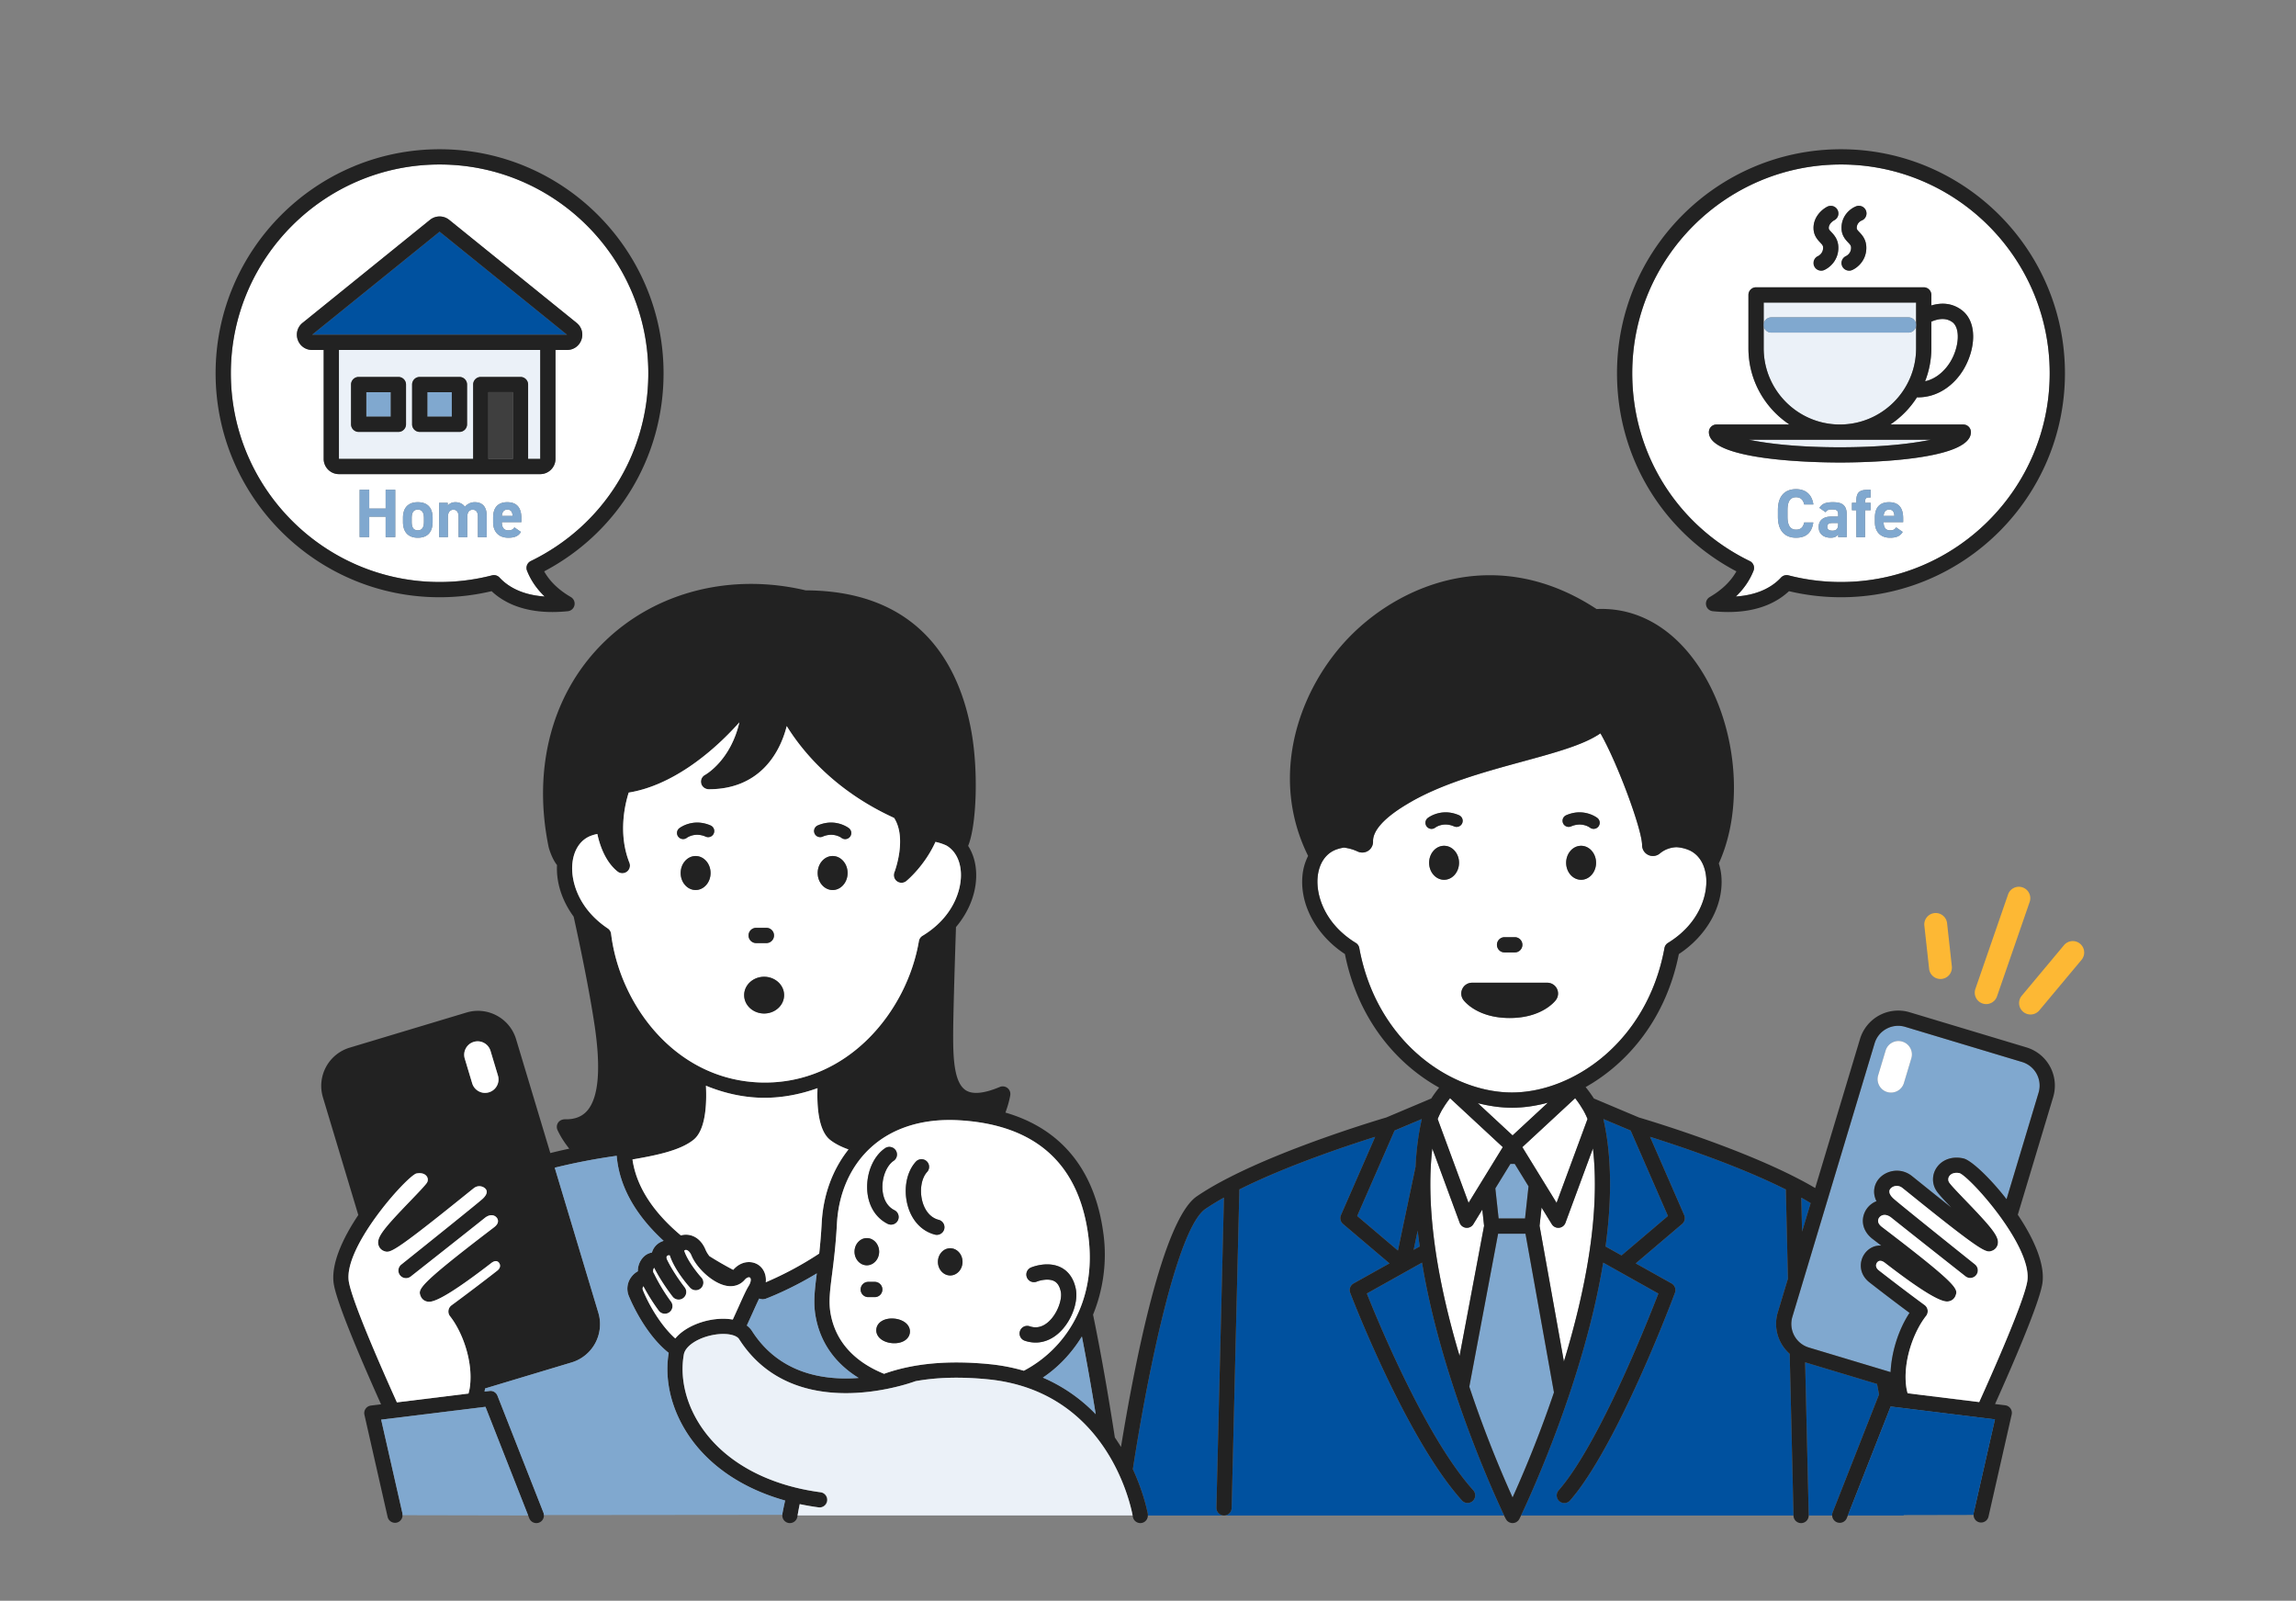 <svg version="1.1" id="レイヤー_1" xmlns="http://www.w3.org/2000/svg" x="0" y="0" viewBox="0 0 301.255 210" xml:space="preserve"><rect x="0" y="0" width="301.255" height="210" fill="#808080" stroke="none"/><style>.st1{fill:#fff}.st2{fill:#00519f}.st3{fill:#222}.st4{fill:#80a8cf}.st5{fill:#fdb834}.st7{fill:#ebf1f8}</style><path class="st1" d="M194.725 160.814l-.233-2.129-1.178 1.916a1 1 0 01-1.79-.178l-3.592-9.749c-.095.84-.17 1.698-.21 2.588-.156 3.232.06 6.875.64 10.83.692 4.692 1.844 9.413 3.149 13.79l3.214-17.068zM209.007 150.656l-3.607 9.768a1.001 1.001 0 01-1.79.177l-1.344-2.186-.262 2.403 3.194 17.802c1.397-4.581 2.644-9.57 3.375-14.528.742-5.009.884-9.509.434-13.436z"/><path class="st4" d="M203.893 182.673l-3.736-20.82h-3.593l-3.778 20.067a154.06 154.06 0 005.677 14.532 153.986 153.986 0 005.43-13.779z"/><path class="st1" d="M198.463 148.953l4.634-4.293c-1.596.431-3.189.662-4.724.662-1.455 0-2.962-.214-4.473-.601l4.563 4.232z"/><path class="st4" d="M198.748 152.692h-.572l-1.975 3.213.43 3.948h3.466l.46-4.218z"/><path class="st1" d="M177.89 123.698c.241.147.41.392.46.672 2.26 12.31 12.003 18.952 20.023 18.952s17.763-6.643 20.022-18.952a.998.998 0 01.462-.672c4.02-2.461 5.211-6.15 5.01-8.564-.15-1.778-1.005-3.107-2.347-3.646a5.025 5.025 0 00-1.553-.346c-.642.027-1.45.211-2.18.825a1.419 1.419 0 01-2.33-1.085c0-2.045-3.219-10.764-5.466-14.677-2.184 1.508-5.842 2.506-10.229 3.704-4.988 1.361-10.641 2.904-14.987 5.493l-.1.06c-3.793 2.251-4.551 3.918-4.52 4.92a1.42 1.42 0 01-.638 1.23c-.414.27-.938.306-1.384.096a5.88 5.88 0 00-1.803-.512c-.371.06-.741.146-1.105.292-1.342.54-2.197 1.869-2.346 3.646-.202 2.412.99 6.103 5.01 8.564zm27.603-10.508c0-1.23.88-2.23 1.962-2.23s1.962 1 1.962 2.23c0 1.228-.88 2.228-1.962 2.228s-1.962-1-1.962-2.228zm-1.21 16.518c.24.481.186 1.056-.137 1.486-.182.241-1.9 2.358-6.064 2.358-4.165 0-5.882-2.117-6.064-2.358a1.418 1.418 0 011.131-2.27h9.865c.538 0 1.029.303 1.269.784zm1.208-22.756c2.315-1.011 4.03.303 4.102.36a.8.8 0 01-.988 1.258c-.035-.027-1.054-.77-2.475-.152a.8.8 0 01-.64-1.467zm-17.977 6.238c0-1.23.88-2.23 1.962-2.23s1.962 1 1.962 2.23c0 1.228-.88 2.228-1.962 2.228s-1.962-1-1.962-2.228zm9.898 9.759h1.34a1 1 0 110 2h-1.34a1 1 0 110-2zm-10.074-15.637c.072-.057 1.79-1.37 4.102-.36a.8.8 0 01-.64 1.466c-1.449-.632-2.465.145-2.475.152a.798.798 0 01-1.123-.135.8.8 0 01.136-1.123z"/><path class="st3" d="M197.412 124.949h1.34a1 1 0 100-2h-1.34a1 1 0 100 2zM193.15 128.923a1.417 1.417 0 00-1.132 2.27c.182.242 1.899 2.36 6.064 2.36s5.882-2.118 6.064-2.36a1.418 1.418 0 00-1.132-2.27h-9.865zM209.417 113.19c0-1.23-.88-2.23-1.962-2.23s-1.962 1-1.962 2.23c0 1.228.88 2.228 1.962 2.228s1.962-1 1.962-2.228zM191.438 113.19c0-1.23-.88-2.23-1.962-2.23s-1.962 1-1.962 2.23c0 1.228.88 2.228 1.962 2.228s1.962-1 1.962-2.228zM187.832 108.74a.794.794 0 00.493-.17c.01-.007 1.026-.784 2.476-.152a.8.8 0 10.64-1.467c-2.313-1.01-4.031.304-4.103.361a.8.8 0 00.494 1.429zM206.13 108.418c1.42-.619 2.44.125 2.475.152a.798.798 0 001.124-.135.8.8 0 00-.136-1.123c-.072-.057-1.787-1.371-4.102-.36a.8.8 0 00.64 1.466z"/><path class="st2" d="M146.906 198.815l-.012.002h-.001 1.717v-.002h-1.704zM183.42 164.06l2.31-10.979c.105-2.246.383-4.354.822-6.276l-3.573 1.509-4.902 11.212 5.343 4.533zM185.483 163.969l.792-.444c-.094-.699-.19-1.4-.262-2.079l-.53 2.523z"/><path class="st2" d="M186.583 165.644l-7.24 4.05c1.252 3.143 6.055 14.804 11.292 22.385.953 1.372 1.827 2.495 2.67 3.428a1 1 0 01-1.485 1.34c-.9-.998-1.825-2.184-2.829-3.63-6.208-8.986-11.606-23.02-11.833-23.612a1 1 0 01.445-1.23l4.709-2.633-6.097-5.172a1 1 0 01-.269-1.163l4.49-10.268c-3.712 1.168-11.688 3.826-17.819 6.9l-1.015 41.802a1 1 0 01-.999.976h-.025a1 1 0 01-.975-1.025l.988-40.681c-.893.5-1.713.998-2.435 1.491-3.559 2.44-7.355 20.175-9.516 34.138 1.507 3.27 1.961 5.844 1.973 5.912.009.057-.006.11-.006.165H197.354c-1.297-2.734-8.267-17.916-10.771-33.173z"/><path class="st1" d="M197.18 150.492l-6.92-6.42a12.54 12.54 0 00-.937 1.354.89.89 0 01-.067.1 9.982 9.982 0 00-.62 1.276l.186.514 3.866 10.484 4.493-7.308z"/><path class="st3" d="M146.906 198.815h-.045l.032.002h.001l.012-.002z"/><path class="st1" d="M206.674 144.073l-6.93 6.42 4.493 7.308 4.061-11a9.66 9.66 0 00-.625-1.27.935.935 0 01-.072-.106c-.27-.457-.58-.909-.927-1.352z"/><path class="st2" d="M233.258 172.183l1.334-4.436-.275-11.698c-6.136-3.084-14.11-5.743-17.819-6.91l4.48 10.268a1 1 0 01-.268 1.162l-6.09 5.174 4.7 2.632a1 1 0 01.45 1.222c-.252.672-6.21 16.562-11.954 24.888a25.975 25.975 0 01-1.801 2.351.996.996 0 01-1.412.093 1 1 0 01-.092-1.41 24.021 24.021 0 001.659-2.17c4.884-7.08 10.118-20.276 11.42-23.65l-7.238-4.054c-2.504 15.254-9.481 30.435-10.78 33.172h35.75l-.498-21.207c-1.487-1.31-2.173-3.407-1.566-5.427z"/><path class="st2" d="M213.955 148.314l-3.573-1.506c1.063 4.688 1.153 10.31.281 16.719l2.096 1.173 6.09-5.174-4.894-11.212zM240.46 198.412l6.031-15.342c.015-.038.042-.067.061-.102-.087-.47-.176-.937-.266-1.405l-9.436-2.838.472 20.068c0 .009-.004.016-.004.024h3.076a.992.992 0 01.066-.405zM236.447 161.58l1.126-3.743c-.39-.238-.8-.478-1.23-.718l.104 4.46z"/><path class="st4" d="M265.319 139.325l-15.331-4.61a3.217 3.217 0 00-2.459.247 3.207 3.207 0 00-1.564 1.913l-10.792 35.884a3.233 3.233 0 002.163 4.023l10.725 3.225c.13-2.674 1.034-5.56 2.485-7.772a270.134 270.134 0 01-5.26-4.002c-1.435-1.127-1.364-2.82-.568-3.842.483-.621 1.248-1.047 2.124-.978l-.656-.502-.49-.375c-.935-.72-1.39-1.72-1.247-2.744a2.808 2.808 0 011.76-2.205s.003 0 .004-.002c-.558-1.1-.317-2.197.31-2.937.924-1.095 2.843-1.547 4.331-.37.337.268.834.669 1.434 1.152.86.693 2.28 1.838 3.745 2.992-1.112-1.159-1.77-1.87-2.026-2.311a2.727 2.727 0 01.168-3.025c.738-1.003 2.06-1.43 3.449-1.11.98.222 3.395 2.448 5.653 5.348l4.204-13.977a3.234 3.234 0 00-2.162-4.022zm-14.535-.48l-.973 3.236a1.767 1.767 0 01-2.196 1.181c-.452-.135-.823-.438-1.047-.853s-.272-.893-.135-1.345l.973-3.235c.135-.453.44-.824.855-1.047.415-.223.892-.27 1.343-.134.45.134.82.437 1.044.852s.272.893.136 1.345z"/><path class="st3" d="M265.895 137.409l-15.331-4.61a5.233 5.233 0 00-6.514 3.5l-5.882 19.56c-.744-.44-1.544-.88-2.407-1.32-8.12-4.19-19.779-7.66-20.708-7.933l-5.924-2.497a14.965 14.965 0 00-1.081-1.494c5.626-3.167 10.564-9.064 12.232-17.452 3.718-2.44 5.897-6.399 5.58-10.196a7.529 7.529 0 00-.34-1.695c3.396-7.4 2.378-18.232-2.543-25.696-3.439-5.218-8.212-7.925-13.49-7.675-12.882-8.46-25.417-3.43-32.289 3.513-6.674 6.745-10.825 18.258-5.563 28.875a7.153 7.153 0 00-.749 2.678c-.318 3.797 1.861 7.755 5.58 10.196 1.68 8.452 6.682 14.373 12.362 17.522-.382.474-.733.95-1.033 1.425l-5.908 2.494c-.894.263-12.58 3.738-20.709 7.923-1.575.803-2.97 1.618-4.151 2.425-4.465 3.061-8.13 21.795-9.943 32.876a26.038 26.038 0 00-.806-1.243c-.719-4.65-1.71-10.563-2.86-16.116 1.326-3.247 1.812-6.84 1.405-10.259-1.021-8.56-5.449-14.084-12.902-16.251.27-.736.496-1.487.633-2.265a1 1 0 00-1.372-1.096c-2.08.874-3.59 1.013-4.489.417-1.504-1-1.63-4.193-1.63-7.107 0-2.432.178-8.464.37-14.284 1.827-2.17 2.81-4.81 2.633-7.382-.084-1.24-.448-2.356-1.037-3.271 1.082-2.635 1.38-9.692.426-15.003-1.515-8.427-6.517-18.468-21.747-18.52-9.78-2.31-19.62.18-26.344 6.678-6.844 6.613-9.537 16.435-7.389 26.952.054.264.454 1.589 1.11 2.41-.122 2.323.675 4.71 2.183 6.764.868 3.934 2.012 9.431 2.719 14.072.89 5.844.569 9.682-.955 11.408-.69.78-1.66 1.143-2.945 1.106-.337.015-.672.162-.862.45a1 1 0 00-.072.971c.4.863.929 1.67 1.539 2.435-.806.172-1.641.363-2.485.575l-4.491-14.932a5.193 5.193 0 00-2.532-3.1 5.2 5.2 0 00-3.982-.402l-15.33 4.61a5.236 5.236 0 00-3.502 6.515l4.643 15.437c-2.084 3.103-3.667 6.577-3.203 9.146.498 2.76 3.98 10.777 6.188 15.689l-1.328.163a.998.998 0 00-.853 1.214l3.04 13.39c.123.54.661.875 1.197.754a.987.987 0 00.759-.973c0-.075.012-.148-.005-.224l-2.796-12.311 13.685-1.685 5.603 14.253.145.368a1 1 0 001.297.565.99.99 0 00.62-.985.981.981 0 00-.055-.312l-6.032-15.342c-.167-.425-.603-.697-1.053-.626l-.645.08c.019-.114.044-.224.06-.34l.004-.068 11.366-3.418a5.237 5.237 0 003.501-6.515l-5.723-19.03a80.477 80.477 0 018.13-1.56c.382 4.53 2.996 8.255 6.16 11.159a2.38 2.38 0 00-.472.196 2.185 2.185 0 00-1.062 1.337 2.024 2.024 0 00-1.136.61 2.62 2.62 0 00-.713 1.846 2.676 2.676 0 00-.87.766 2.533 2.533 0 00-.323 2.461c.244.602 2.099 4.991 5.24 7.477-.624 3.765.465 7.908 3.014 11.392 2.753 3.762 7.021 6.513 12.26 7.979-.127.59-.26 1.175-.365 1.795-.005.029.005.055.003.084a.992.992 0 00.984 1.083 1 1 0 00.985-.833l.03-.167a44.8 44.8 0 01.282-1.49c.804.17 1.625.314 2.467.425a1 1 0 00.263-1.982c-6.702-.887-12.134-3.755-15.295-8.075-2.26-3.089-3.222-6.735-2.641-10.003.191-1.078 1.771-2.148 3.755-2.541 1.822-.361 3.154-.003 3.486.518 7.094 11.121 21.953 5.97 23.16 5.528 2.67-.486 5.802-.605 9.486-.244 15.439 1.518 18.66 16.084 18.997 17.864v.002l.03.162a.999.999 0 001.15.822.987.987 0 00.817-.984c0-.055.015-.108.006-.165-.012-.068-.466-2.641-1.973-5.912 2.161-13.963 5.957-31.697 9.516-34.138a32.366 32.366 0 012.435-1.491l-.988 40.681a1 1 0 00.975 1.025h.025a1 1 0 00.999-.976l1.015-41.801c6.13-3.075 14.107-5.733 17.818-6.9l-4.489 10.267a1 1 0 00.27 1.163l6.096 5.172-4.709 2.633a1 1 0 00-.445 1.23c.227.593 5.625 14.626 11.833 23.612 1.004 1.446 1.929 2.632 2.829 3.63a.999.999 0 001.412.072 1 1 0 00.073-1.412c-.843-.933-1.717-2.056-2.67-3.428-5.237-7.581-10.04-19.242-11.293-22.385l7.24-4.05c2.505 15.257 9.475 30.44 10.772 33.173h-.017l.187.356.041.085c.004.008.01.014.015.021l.001.002a.993.993 0 00.1.145c.013.017.02.037.035.053.08.09.175.16.278.214.01.006.016.015.026.02.014.007.03.004.044.01a.995.995 0 00.396.094h.004l.012-.002h.008c.018 0 .034-.007.052-.008a.998.998 0 00.212-.034c.039-.012.073-.032.11-.048.015-.006.031-.003.046-.01.011-.006.018-.017.029-.023.02-.01.041-.018.06-.03.046-.029.085-.066.125-.102.028-.025.06-.044.085-.072l.014-.015.007-.01c.045-.054.083-.114.117-.178.005-.01.013-.016.018-.026l.002-.003.006-.01.206-.429h-.002c1.3-2.737 8.277-17.918 10.781-33.172l7.238 4.054c-1.302 3.374-6.536 16.57-11.42 23.65a24.021 24.021 0 01-1.66 2.17 1 1 0 101.505 1.317 25.975 25.975 0 001.8-2.351c5.745-8.326 11.703-24.216 11.954-24.888a1 1 0 00-.448-1.222l-4.7-2.632 6.089-5.174a1 1 0 00.269-1.162l-4.48-10.268c3.708 1.167 11.682 3.826 17.818 6.91l.275 11.698-1.334 4.436c-.607 2.02.079 4.116 1.566 5.427l.499 21.207v.023a1 1 0 001 .977h.023a.998.998 0 00.972-1c0-.008.004-.015.004-.024l-.472-20.068 9.436 2.838c.09.468.179.936.266 1.405-.019.035-.046.064-.06.102l-6.032 15.342a.992.992 0 00-.066.405.998.998 0 001.927.327l.129-.327 5.619-14.294 13.685 1.685-2.796 12.311c-.017.076-.005.149-.005.223a.987.987 0 00.76.974 1 1 0 001.196-.754l3.04-13.39a1 1 0 00-.853-1.214l-1.328-.163c2.208-4.912 5.69-12.93 6.188-15.689.464-2.569-1.118-6.043-3.203-9.145l4.643-15.438a5.237 5.237 0 00-3.501-6.514zm1.586 5.938l-4.204 13.977c-2.258-2.9-4.674-5.126-5.653-5.349-1.39-.318-2.711.108-3.45 1.111a2.727 2.727 0 00-.167 3.025c.256.44.914 1.152 2.026 2.311a441.64 441.64 0 01-3.745-2.992c-.6-.483-1.097-.884-1.434-1.151-1.488-1.178-3.407-.726-4.332.369-.626.74-.867 1.837-.309 2.937l-.005.002a2.808 2.808 0 00-1.759 2.205c-.143 1.025.312 2.025 1.248 2.744l.49.375c.224.17.442.338.655.502-.876-.069-1.641.357-2.124.978-.796 1.022-.867 2.715.569 3.842a270.134 270.134 0 005.26 4.002c-1.452 2.211-2.356 5.098-2.486 7.772l-10.725-3.225a3.233 3.233 0 01-2.163-4.023l10.792-35.884a3.207 3.207 0 011.564-1.914 3.217 3.217 0 012.459-.247l15.33 4.61a3.234 3.234 0 012.163 4.023zm-1.493 24.804c-.477 2.643-4.151 11.025-6.3 15.787l-9.394-1.156c-.07-.278-.14-.555-.181-.862-.446-3.356.974-7.212 2.606-9.286a1 1 0 00-.195-1.425 275.236 275.236 0 01-6.002-4.548c-.475-.373-.419-.794-.226-1.041.231-.298.593-.284 1.018.045 7.029 5.432 8.015 5.154 8.488 5.028.359-.1.64-.353.773-.695.341-.883.497-1.286-9.174-8.676l-.487-.372c-.25-.193-.537-.501-.484-.881.037-.269.24-.513.516-.622.363-.146.8-.036 1.226.306 2.025 1.628 9.72 7.69 9.72 7.69a1 1 0 001.243-1.566c-3.383-2.705-9.966-7.987-10.668-8.619-.325-.293-.811-.852-.417-1.32.272-.321.954-.571 1.562-.092.334.265.827.662 1.422 1.142 9.274 7.474 9.579 7.361 10.322 7.107.384-.134.668-.447.762-.837.234-.983-.677-2.103-4.164-5.723-.906-.94-2.033-2.112-2.216-2.428a.744.744 0 01.047-.835c.262-.356.784-.486 1.338-.363 1.504.632 9.671 9.775 8.865 14.242zm-29.54-6.572l-.106-4.46c.431.24.842.48 1.23.718l-1.125 3.742zm-25.785 1.948c.872-6.41.782-12.031-.28-16.72l3.572 1.507 4.894 11.212-6.09 5.174-2.096-1.173zm-27.684-15.213l3.573-1.509c-.439 1.922-.717 4.03-.823 6.276l-2.31 10.978-5.342-4.533 4.902-11.212zm24.622-2.889a.935.935 0 00.072.106c.322.554.518 1 .625 1.27l-4.061 11-4.493-7.308 6.93-6.42c.347.443.657.895.927 1.352zm-7.504 14.428h-3.465l-.431-3.948 1.975-3.213h.572l1.81 2.943-.46 4.218zm-11.275-12.537l-.187-.514c.107-.27.302-.719.62-1.276a.89.89 0 00.068-.1c.262-.442.579-.9.936-1.354l6.922 6.42-4.493 7.308-3.866-10.484zm-15.943-32.182c.15-1.777 1.004-3.106 2.346-3.646a5.118 5.118 0 011.105-.292 5.88 5.88 0 011.803.512c.446.21.97.174 1.384-.095a1.42 1.42 0 00.639-1.23c-.032-1.003.726-2.67 4.519-4.922l.1-.06c4.346-2.588 10-4.131 14.987-5.492 4.387-1.198 8.045-2.196 10.23-3.704 2.246 3.913 5.465 12.632 5.465 14.677a1.419 1.419 0 002.33 1.085c.73-.614 1.538-.798 2.18-.825.521.034 1.043.141 1.553.346 1.342.539 2.198 1.868 2.347 3.646.201 2.413-.99 6.103-5.01 8.564a.998.998 0 00-.462.672c-2.259 12.31-12.002 18.952-20.022 18.952s-17.763-6.643-20.022-18.952a.998.998 0 00-.462-.672c-4.02-2.461-5.212-6.152-5.01-8.564zm25.494 30.188c1.535 0 3.128-.23 4.724-.662l-4.634 4.293-4.563-4.232c1.511.387 3.018.6 4.473.6zm-12.89 18.647l.53-2.523c.072.68.168 1.38.262 2.08l-.792.443zm2.239-10.707c.04-.89.115-1.749.21-2.588l3.592 9.75a1.001 1.001 0 001.79.177l1.178-1.916.233 2.129-3.214 17.067c-1.305-4.376-2.457-9.097-3.15-13.789-.579-3.955-.795-7.598-.64-10.83zm8.842 8.591h3.593l3.736 20.82a153.986 153.986 0 01-5.43 13.779 154.06 154.06 0 01-5.677-14.532l3.778-20.067zm5.44-1.035l.262-2.403 1.344 2.186a1 1 0 001.79-.177l3.607-9.768c.45 3.927.308 8.427-.434 13.436-.731 4.958-1.978 9.947-3.375 14.528l-3.194-17.802zM97.989 173.89c.226-.487.463-1.006.728-1.594.333-.74.652-1.446.894-1.94l.12.045c.046.017.093.011.14.021.069.015.134.03.205.03.07 0 .135-.016.202-.03.048-.01.095-.005.142-.022.294-.109 3.266-1.23 6.753-3.347-.28 2.196-.473 3.815-.171 5.565.635 3.691 2.75 6.352 5.661 8.154-4.585.35-10.419-.551-14.01-6.182a2.831 2.831 0 00-.664-.7zm-4.897-.703c-1.58.314-3.417 1.108-4.487 2.405-2.023-1.796-3.583-4.686-4.251-6.337a.52.52 0 01.067-.507c.41.769 1.098 1.966 2.012 3.197a.998.998 0 001.399.207 1 1 0 00.207-1.399 23.808 23.808 0 01-2.229-3.686c-.008-.018-.023-.028-.032-.044-.016-.03-.025-.064-.045-.093-.04-.061-.059-.207-.015-.367a.557.557 0 01.116-.233c.953 1.9 2.373 3.718 2.437 3.8a.999.999 0 101.57-1.239c-.014-.02-1.504-1.922-2.35-3.718-.091-.33.027-.409.089-.443a.394.394 0 01.3-.033c.645 1.979 2.454 4.007 2.672 4.245a.996.996 0 001.412.061 1 1 0 00.062-1.413c-.504-.55-1.816-2.186-2.247-3.502.048-.059.11-.1.175-.108.263-.031.577.258.778.747.67 1.626 2.804 3.67 4.656 3.97.924.147 1.747-.131 2.317-.788.279-.325.568-.398.699-.298.147.108.182.535-.2 1.141-.3.477-.746 1.468-1.311 2.723-.208.463-.469 1.04-.746 1.639-.988-.177-2.081-.12-3.055.073zm27.947-50.419a1 1 0 00-.47.69c-1.558 9.195-9.317 18.813-20.642 18.556-11.32-.266-18.622-10.249-19.746-19.507a.998.998 0 00-.437-.71c-3.857-2.578-4.905-6.255-4.631-8.62.202-1.744 1.085-3.031 2.424-3.532a5.14 5.14 0 01.84-.236c.276 1.308.978 3.59 2.656 4.93a1.001 1.001 0 001.553-1.15c-1.537-3.874-.541-7.82-.094-9.211 5.446-.879 10.713-4.937 14.521-9.213-1.157 4.974-4.357 6.81-4.516 6.899a.999.999 0 00-.493 1.123c.115.458.537.755 1.01.755 6.407 0 9.231-4.422 10.212-8.287 1.994 3.227 6.214 8.449 14.09 12.05 1.734 2.716.053 7.097.035 7.143a1 1 0 001.564 1.14c.104-.087 2.395-1.984 3.827-5.141a6.945 6.945 0 011.434.476c1.1.64 1.787 1.87 1.895 3.454.162 2.376-1.058 5.998-5.032 8.391zM90.97 149.55c1.648-1.286 1.774-4.795 1.657-7.114 2.357.97 4.829 1.522 7.254 1.58.142.002.284.004.428.004 2.311 0 4.679-.44 6.957-1.263-.088 2.31.096 5.564 1.662 6.792.65.51 1.457.91 2.401 1.249-2.075 2.611-3.314 5.937-3.512 9.62a72.918 72.918 0 01-.33 4.036 44.318 44.318 0 01-7.01 3.767c.103-.979-.292-1.78-.883-2.218-.872-.646-2.312-.647-3.39.588a44.008 44.008 0 01-3.12-1.799 3.816 3.816 0 01-.501-.826c-.675-1.637-1.93-2.091-2.883-1.968a2.357 2.357 0 00-.36.078c-3.096-2.598-5.777-5.944-6.352-9.967 3.117-.537 6.204-1.158 7.982-2.559zm25.03 30.68c-3.627-1.465-6.35-4.025-7.026-7.951-.26-1.502-.074-2.953.206-5.15.215-1.683.483-3.779.634-6.604.22-4.065 1.83-7.636 4.539-10.058 2.598-2.323 6.117-3.534 10.236-3.534.415 0 .837.013 1.264.037 10.115.585 15.83 5.792 16.984 15.478 1.008 8.446-3.125 14.557-8.503 17.38a24.62 24.62 0 00-4.524-.867c-5.416-.531-9.999-.098-13.81 1.27zm25.955-4.895c.66 3.393 1.274 6.9 1.813 10.192a21.302 21.302 0 00-6.935-4.798c2.114-1.417 3.82-3.281 5.122-5.394zm-80.482 7.485l-9.394 1.157c-2.149-4.763-5.823-13.145-6.3-15.788-.806-4.467 7.361-13.61 8.81-14.227.609-.136 1.13-.01 1.393.348a.744.744 0 01.047.836c-.183.316-1.313 1.49-2.22 2.432-3.484 3.617-4.394 4.736-4.16 5.718.094.39.378.704.762.837.74.257 1.048.368 10.313-7.1.6-.482 1.095-.881 1.43-1.148.607-.48 1.291-.23 1.563.091.394.468-.092 1.027-.416 1.32-.703.633-7.286 5.914-10.669 8.619a1 1 0 001.243 1.566s7.695-6.062 9.72-7.69c.427-.342.863-.452 1.226-.306.276.11.479.353.516.622.053.38-.234.688-.484.88l-.478.366c-9.68 7.398-9.524 7.8-9.182 8.683.132.341.413.594.772.694.47.132 1.455.404 8.489-5.026.423-.328.785-.344 1.017-.046.193.247.25.668-.226 1.04a278.204 278.204 0 01-6.002 4.55.998.998 0 00-.195 1.425c1.632 2.073 3.052 5.928 2.606 9.286-.04.306-.112.583-.181.861zm2.889-44.953l.973 3.235c.136.452.088.93-.136 1.345a1.773 1.773 0 01-1.556.929c-.288 0-.572-.07-.832-.21a1.754 1.754 0 01-.855-1.047l-.973-3.236c-.136-.452-.088-.93.136-1.344s.595-.72 1.046-.854a1.752 1.752 0 011.342.135c.415.223.719.595.855 1.047z"/><path class="st1" d="M249.604 136.648a1.754 1.754 0 00-1.343.134c-.416.223-.72.594-.855 1.047l-.973 3.235c-.137.452-.088.93.135 1.345a1.75 1.75 0 001.552.927c.759 0 1.462-.493 1.691-1.255l.973-3.236c.136-.452.088-.93-.136-1.345s-.595-.718-1.044-.852zM257.123 153.909c-.554-.123-1.076.007-1.338.363a.744.744 0 00-.047.835c.183.316 1.31 1.487 2.216 2.428 3.487 3.62 4.398 4.74 4.164 5.723-.094.39-.378.703-.762.837-.743.254-1.048.367-10.322-7.107-.595-.48-1.088-.877-1.422-1.142-.608-.48-1.29-.23-1.562.092-.394.468.092 1.027.417 1.32.702.632 7.285 5.914 10.668 8.618a1 1 0 01-1.243 1.567s-7.695-6.062-9.72-7.69c-.426-.342-.863-.452-1.226-.306-.276.11-.479.353-.516.622-.053.38.234.688.484.88l.487.373c9.671 7.39 9.515 7.793 9.174 8.676a1.15 1.15 0 01-.773.695c-.473.126-1.46.404-8.488-5.028-.425-.329-.787-.343-1.018-.045-.193.247-.25.668.226 1.04a275.236 275.236 0 006.002 4.55 1 1 0 01.195 1.424c-1.632 2.074-3.052 5.93-2.606 9.286.04.307.112.584.181.862l9.394 1.156c2.149-4.762 5.823-13.144 6.3-15.787.806-4.467-7.361-13.61-8.865-14.242z"/><path class="st2" d="M261.754 186.208l-13.685-1.685-5.62 14.294h7.333v-.056l9.171-.019c0-.074-.012-.147.005-.223l2.796-12.311z"/><path class="st5" d="M272.927 123.808a1.502 1.502 0 00-2.113.19l-5.542 6.632a1.5 1.5 0 002.302 1.924l5.542-6.633a1.5 1.5 0 00-.19-2.113zM263.483 117.322l-4.303 12.437a1.5 1.5 0 002.835.98l4.303-12.437a1.5 1.5 0 00-2.835-.98zM253.82 119.787a1.5 1.5 0 00-1.327 1.655l.624 5.661a1.5 1.5 0 002.982-.328l-.624-5.661a1.507 1.507 0 00-1.656-1.327z"/><path class="st4" d="M103.014 196.853c-5.24-1.466-9.508-4.217-12.261-7.98-2.549-3.483-3.638-7.626-3.013-11.391-3.142-2.486-4.997-6.875-5.24-7.477a2.533 2.533 0 01.322-2.46c.237-.325.538-.586.87-.767a2.62 2.62 0 01.713-1.847 2.024 2.024 0 011.136-.61c.156-.559.52-1.033 1.062-1.336a2.38 2.38 0 01.472-.196c-3.164-2.904-5.778-6.629-6.16-11.159a80.477 80.477 0 00-8.13 1.56l5.723 19.03a5.237 5.237 0 01-3.501 6.515l-11.366 3.418c-.002.022-.002.045-.005.067-.015.117-.04.227-.06.34l.646-.079c.45-.071.886.201 1.053.626l6.032 15.342c.04.102.05.207.055.312l31.289-.03c.002-.028-.008-.054-.003-.083.105-.62.238-1.204.366-1.795zM112.663 180.772c-2.912-1.802-5.026-4.463-5.661-8.154-.302-1.75-.109-3.369.17-5.565-3.486 2.116-6.458 3.238-6.752 3.347-.047.017-.094.012-.142.022-.067.014-.132.03-.202.03s-.136-.015-.205-.03c-.047-.01-.094-.004-.14-.021a11.93 11.93 0 01-.12-.045c-.242.494-.561 1.2-.894 1.94-.265.588-.502 1.107-.728 1.594.253.199.486.42.665.7 3.59 5.63 9.424 6.532 14.01 6.182zM143.767 185.526c-.539-3.293-1.152-6.799-1.813-10.192-1.302 2.113-3.008 3.977-5.122 5.394a21.302 21.302 0 016.935 4.798z"/><path class="st1" d="M89.339 162.075c.116-.034.236-.063.36-.078.954-.123 2.208.33 2.883 1.968.105.256.281.54.5.826a44.008 44.008 0 003.121 1.799c1.078-1.235 2.518-1.234 3.39-.588.59.438.986 1.239.883 2.218a44.318 44.318 0 007.01-3.767c.127-1.161.247-2.485.33-4.036.198-3.683 1.437-7.009 3.512-9.62-.944-.34-1.752-.74-2.401-1.249-1.566-1.228-1.75-4.483-1.662-6.792-2.278.823-4.646 1.263-6.957 1.263-.144 0-.286-.002-.428-.005-2.425-.057-4.897-.608-7.254-1.58.117 2.32-.009 5.829-1.657 7.115-1.778 1.401-4.865 2.022-7.982 2.56.575 4.022 3.256 7.368 6.352 9.966zM126.071 114.377c-.108-1.584-.795-2.815-1.895-3.454a6.945 6.945 0 00-1.434-.476c-1.432 3.157-3.723 5.054-3.827 5.14a1.001 1.001 0 01-1.564-1.14c.018-.045 1.699-4.426-.035-7.142-7.876-3.601-12.096-8.823-14.09-12.05-.981 3.865-3.805 8.287-10.212 8.287-.473 0-.895-.297-1.01-.755a.999.999 0 01.493-1.123c.159-.088 3.36-1.925 4.516-6.899-3.808 4.276-9.075 8.334-14.52 9.213-.448 1.392-1.444 5.337.093 9.211a1 1 0 01-1.553 1.15c-1.678-1.34-2.38-3.622-2.656-4.93-.28.054-.559.13-.84.236-1.339.501-2.222 1.788-2.424 3.532-.274 2.365.774 6.042 4.631 8.62.242.16.402.42.437.71 1.124 9.258 8.426 19.24 19.746 19.507 11.325.257 19.084-9.361 20.642-18.556a1 1 0 01.47-.69c3.974-2.393 5.194-6.015 5.032-8.39zm-18.785-6.085c2.315-1.005 4.03.305 4.102.36a.8.8 0 01-.988 1.26c-.035-.028-1.058-.769-2.475-.153a.801.801 0 01-.64-1.467zm-7.026 24.668c-1.445 0-2.62-1.08-2.62-2.409s1.175-2.409 2.62-2.409 2.621 1.081 2.621 2.41-1.176 2.408-2.62 2.408zm-2.044-10.238a1 1 0 011-1h1.34a1 1 0 110 2h-1.34a1 1 0 01-1-1zm-9.083-14.07c.072-.055 1.788-1.365 4.102-.36a.8.8 0 01-.64 1.467c-1.418-.618-2.439.126-2.482.158a.8.8 0 01-.483.16.796.796 0 01-.635-.312.796.796 0 01.138-1.113zm.176 5.879c0-1.23.88-2.23 1.962-2.23s1.962 1 1.962 2.23-.88 2.23-1.962 2.23-1.962-1-1.962-2.23zm19.94 2.23c-1.081 0-1.961-1-1.961-2.23s.88-2.23 1.962-2.23 1.962 1 1.962 2.23-.88 2.23-1.962 2.23z"/><path class="st3" d="M99.216 123.722h1.34a1 1 0 100-2h-1.34a1 1 0 100 2zM109.25 112.301c-1.082 0-1.962 1-1.962 2.23s.88 2.23 1.962 2.23 1.962-1 1.962-2.23-.88-2.23-1.962-2.23z"/><ellipse class="st3" cx="91.271" cy="114.531" rx="1.962" ry="2.229"/><path class="st3" d="M89.63 110.077a.8.8 0 00.483-.16c.043-.032 1.064-.776 2.483-.158a.8.8 0 10.64-1.467c-2.315-1.005-4.031.305-4.103.36a.796.796 0 00-.138 1.113.796.796 0 00.635.312zM107.925 109.76c1.417-.617 2.44.124 2.475.152a.8.8 0 00.988-1.26c-.072-.055-1.787-1.365-4.102-.36a.8.8 0 00.64 1.467zM100.26 128.142c-1.445 0-2.62 1.081-2.62 2.41s1.175 2.408 2.62 2.408 2.621-1.08 2.621-2.409-1.176-2.409-2.62-2.409z"/><path class="st1" d="M134.333 179.827c5.378-2.823 9.51-8.934 8.503-17.38-1.154-9.686-6.87-14.893-16.984-15.478-.427-.024-.85-.037-1.264-.037-4.12 0-7.638 1.211-10.236 3.534-2.709 2.422-4.32 5.993-4.539 10.058-.151 2.825-.419 4.92-.634 6.604-.28 2.197-.465 3.648-.206 5.15.675 3.926 3.4 6.486 7.025 7.951 3.812-1.367 8.395-1.8 13.811-1.269 1.63.16 3.133.46 4.524.867zm4.565-4.924c-.908.81-1.949 1.225-3.024 1.225a4.38 4.38 0 01-1.383-.228 1 1 0 11.627-1.899c.864.286 1.689.088 2.449-.591 1.179-1.051 1.828-2.952 1.621-3.95-.145-.702-.425-1.155-.856-1.384-.762-.406-1.924-.092-2.271.05a.999.999 0 11-.756-1.852c.225-.093 2.256-.877 3.967.037.67.356 1.538 1.122 1.874 2.743.378 1.82-.61 4.389-2.248 5.849zm-25.107-18.741c-.14-2.253.794-4.472 2.325-5.52a1 1 0 111.13 1.65c-.94.644-1.554 2.22-1.458 3.745.046.74.31 2.078 1.55 2.717a1 1 0 11-.914 1.778c-1.55-.797-2.509-2.39-2.633-4.37zm-1.669 8.048c0-.984.725-1.785 1.614-1.785.89 0 1.615.801 1.615 1.785 0 .984-.725 1.785-1.615 1.785s-1.614-.801-1.614-1.785zm1.801 5.958a1 1 0 110-2h.855a1 1 0 110 2h-.855zm3.426 6.05c-.101 0-.205-.004-.31-.013a2.908 2.908 0 01-1.278-.404c-.545-.34-.83-.851-.78-1.401.085-.933 1.075-1.526 2.348-1.41.482.044.923.182 1.276.403.546.34.83.852.781 1.401-.077.855-.914 1.424-2.037 1.424zm5.33-14.248c-1.688-.431-2.978-1.77-3.541-3.674-.64-2.164-.225-4.534 1.034-5.898a1 1 0 011.47 1.357c-.773.837-1.02 2.51-.586 3.975.21.71.765 1.956 2.119 2.303a1 1 0 01-.495 1.937zm1.998 5.357c-.89 0-1.614-.801-1.614-1.785 0-.984.725-1.785 1.614-1.785.89 0 1.614.801 1.614 1.785 0 .984-.724 1.785-1.614 1.785z"/><path class="st3" d="M115.778 169.168a1 1 0 00-1-1h-.855a1 1 0 100 2h.855a1 1 0 001-1z"/><path class="st1" d="M113.736 164.425c.24 0 .38-.158.386-.215-.004-.054-.144-.215-.386-.215-.238 0-.377.157-.385.214v.002c.008.058.147.214.385.214z"/><path class="st3" d="M115.35 164.21c0-.984-.724-1.785-1.614-1.785-.89 0-1.614.801-1.614 1.785 0 .984.725 1.785 1.614 1.785.89 0 1.615-.801 1.615-1.785zM124.677 163.757c-.89 0-1.614.801-1.614 1.785 0 .984.725 1.785 1.614 1.785.89 0 1.614-.801 1.614-1.785 0-.984-.724-1.785-1.614-1.785zM118.605 173.393a2.915 2.915 0 00-1.276-.403c-1.273-.116-2.263.477-2.349 1.41-.049.55.236 1.06.781 1.401.354.221.796.36 1.278.404.105.01.209.013.31.013 1.123 0 1.96-.57 2.037-1.424.05-.55-.235-1.06-.78-1.4zM141.146 169.054c-.336-1.62-1.204-2.387-1.874-2.743-1.711-.914-3.742-.13-3.967-.037a1 1 0 10.756 1.851c.347-.141 1.51-.455 2.271-.05.43.23.71.683.856 1.385.207.998-.442 2.899-1.621 3.95-.76.68-1.585.877-2.449.591a1 1 0 10-.627 1.898 4.38 4.38 0 001.383.23c1.075 0 2.116-.417 3.024-1.226 1.638-1.46 2.626-4.03 2.248-5.849zM123.896 161.25a1 1 0 00-.721-1.217c-1.354-.347-1.909-1.592-2.12-2.303-.433-1.466-.186-3.138.587-3.975a1 1 0 00-1.47-1.357c-1.259 1.364-1.674 3.734-1.034 5.898.563 1.904 1.853 3.243 3.542 3.674a1 1 0 001.216-.72zM116.424 160.532a1 1 0 10.915-1.777c-1.242-.64-1.505-1.978-1.551-2.718-.096-1.526.518-3.101 1.458-3.745a1 1 0 10-1.13-1.65c-1.531 1.048-2.465 3.267-2.325 5.52.124 1.98 1.083 3.573 2.633 4.37z"/><path class="st7" d="M146.906 198.815h1.704c-.337-1.78-3.558-16.346-18.997-17.864-3.684-.361-6.815-.242-9.486.244-1.207.443-16.066 5.593-23.16-5.528-.332-.521-1.664-.88-3.486-.518-1.984.393-3.564 1.463-3.755 2.54-.581 3.27.381 6.915 2.641 10.004 3.161 4.32 8.593 7.188 15.295 8.075a1 1 0 11-.263 1.982 32.755 32.755 0 01-2.467-.424 44.8 44.8 0 00-.283 1.489H146.906z"/><path class="st1" d="M96.893 171.475c.565-1.255 1.011-2.246 1.312-2.723.381-.606.346-1.033.199-1.141-.13-.1-.42-.027-.7.298-.569.657-1.392.935-2.316.788-1.852-.3-3.985-2.344-4.656-3.97-.201-.49-.515-.778-.778-.747a.283.283 0 00-.175.108c.43 1.316 1.743 2.952 2.247 3.502a1 1 0 01-1.474 1.352c-.218-.238-2.027-2.266-2.673-4.245a.394.394 0 00-.299.033c-.062.034-.18.112-.09.443.847 1.796 2.337 3.699 2.352 3.718a1 1 0 01-1.57 1.238c-.065-.081-1.485-1.9-2.438-3.799a.557.557 0 00-.116.233c-.044.16-.025.306.015.367.02.03.029.062.045.093.009.016.024.026.032.044.009.018.86 1.842 2.229 3.686a1 1 0 11-1.606 1.192 25.966 25.966 0 01-2.012-3.197.52.52 0 00-.067.507c.668 1.651 2.228 4.54 4.25 6.337 1.071-1.297 2.907-2.091 4.488-2.405.974-.193 2.067-.25 3.055-.073.277-.598.538-1.177.746-1.639zM62.164 136.684c-.451.135-.823.439-1.046.854s-.272.892-.136 1.344l.973 3.236c.136.452.44.823.855 1.047a1.754 1.754 0 001.344.133c.45-.134.821-.437 1.044-.852.224-.415.272-.893.136-1.345l-.973-3.235a1.754 1.754 0 00-.855-1.047 1.752 1.752 0 00-1.342-.135zM59.047 172.672a1.003 1.003 0 01.195-1.425c1.066-.78 3.92-2.915 6.002-4.55.475-.372.419-.793.226-1.04-.232-.298-.594-.282-1.017.046-7.034 5.43-8.019 5.158-8.49 5.026-.358-.1-.639-.353-.771-.694-.342-.883-.499-1.285 9.182-8.683l.478-.365c.25-.193.537-.501.484-.881-.037-.269-.24-.513-.516-.622-.363-.146-.8-.036-1.226.307-2.025 1.627-9.72 7.689-9.72 7.689a1 1 0 01-1.243-1.566c3.383-2.705 9.966-7.986 10.669-8.619.324-.293.81-.852.416-1.32-.272-.32-.956-.57-1.562-.09-.336.266-.832.665-1.43 1.148-9.266 7.467-9.574 7.356-10.314 7.1a1.175 1.175 0 01-.762-.838c-.234-.982.676-2.101 4.16-5.718.907-.943 2.037-2.116 2.22-2.432a.744.744 0 00-.047-.836c-.263-.357-.784-.484-1.394-.348-1.448.617-9.615 9.76-8.81 14.227.478 2.643 4.152 11.025 6.3 15.788l9.395-1.157c.07-.278.14-.555.181-.861.446-3.358-.974-7.213-2.606-9.286z"/><path class="st4" d="M63.697 184.56l-13.685 1.685 2.796 12.311c.017.076.005.149.005.224l16.487.033-5.603-14.253z"/><path class="st1" d="M247.866 66.855c-.46 0-.676.315-.721.828h1.414c-.027-.585-.262-.828-.693-.828zM239.752 69.115c0 .342.261.504.658.504.521 0 .774-.225.774-.837v-.171h-.757c-.468 0-.675.153-.675.504zM252.589 50.021c1.808-.396 2.896-1.871 3.283-2.501 1.224-1.996 1.357-4.51.279-5.272-.826-.585-1.81-.456-2.74-.052v3.495c0 1.528-.299 2.985-.822 4.33z"/><path class="st1" d="M214.165 48.966c0 10.569 5.909 20.01 15.42 24.639a1 1 0 01.492 1.268c-.498 1.256-1.274 2.388-2.317 3.384 3.126-.213 4.922-1.4 5.925-2.487.25-.27.629-.382.986-.289 2.236.578 4.552.872 6.881.872 15.102 0 27.387-12.285 27.387-27.387S256.654 21.58 241.552 21.58c-15.101 0-27.387 12.285-27.387 27.386zm21.489 20.518c.63 0 .936-.315 1.071-.945h1.197c-.207 1.395-.99 2.007-2.268 2.007-1.396 0-2.376-.846-2.376-2.746v-.882c0-1.918.98-2.746 2.376-2.746 1.233 0 2.071.649 2.278 2.008h-1.207c-.117-.585-.459-.945-1.071-.945-.729 0-1.116.495-1.116 1.683v.882c0 1.153.387 1.684 1.116 1.684zm6.655.981h-1.125v-.396c-.18.306-.45.477-.973.477-.936 0-1.585-.495-1.585-1.413 0-.955.721-1.369 1.666-1.369h.892v-.26c0-.504-.153-.667-.802-.667-.441 0-.657.063-.845.36l-.811-.567c.333-.55.837-.747 1.765-.747 1.16 0 1.818.342 1.818 1.63v2.952zm3.13-5.203h-.216c-.423 0-.513.189-.513.639v.063h.729v.972h-.729v3.53h-1.143v-3.53h-.576v-.972h.576v-.243c0-1.16.45-1.468 1.539-1.468h.333v1.01zm4.272 3.24h-2.566c.009.622.207 1.072.847 1.072.476 0 .63-.144.8-.387l.856.594c-.316.55-.837.765-1.648.765-1.35 0-1.999-.873-1.999-2.034V67.9c0-1.36.685-2.017 1.856-2.017 1.268 0 1.854.739 1.854 2.107v.512zm-7.214-36.689c-.346-.366-.87-.919-.875-1.888-.012-1.657 1.183-2.57 1.89-2.848a1 1 0 11.731 1.861c-.09.04-.626.308-.621.974 0 .159.04.223.329.528.37.39.927.982.927 2.067 0 1.671-1.17 2.621-1.862 2.92a1.001 1.001 0 01-.804-1.831c.077-.038.666-.346.666-1.089 0-.277-.085-.38-.381-.694zm-3.67 0c-.346-.366-.868-.919-.875-1.887-.012-1.5 1.132-2.474 1.81-2.813a1 1 0 11.893 1.789s-.708.383-.703 1.009c0 .16.04.223.33.529.368.39.926.982.926 2.067 0 1.671-1.17 2.621-1.862 2.92a1.001 1.001 0 01-.804-1.831c.078-.038.666-.346.666-1.089 0-.278-.085-.38-.38-.694zM225.22 55.691h9.571c-3.239-2.151-5.38-5.829-5.38-10v-7a1 1 0 011-1h22a1 1 0 011 1v1.383c1.257-.376 2.62-.361 3.895.54 2.247 1.59 1.901 5.292.27 7.952-1.15 1.877-3.227 3.561-5.913 3.561-.044 0-.092-.008-.137-.008a12.081 12.081 0 01-3.497 3.572h9.571a1 1 0 011 1c0 3.794-14.32 3.986-17.19 3.986s-17.19-.192-17.19-3.986a1 1 0 011-1z"/><path class="st3" d="M227.829 74.957c-.73 1.31-1.903 2.44-3.499 3.37a1 1 0 00.403 1.859 20.23 20.23 0 002.015.105c4.052 0 6.522-1.363 7.982-2.735a29.5 29.5 0 006.822.797c16.204 0 29.387-13.183 29.387-29.387S257.756 19.58 241.552 19.58s-29.387 13.182-29.387 29.386c0 11.01 5.976 20.88 15.664 25.99zm41.11-25.99c0 15.1-12.285 27.386-27.387 27.386-2.33 0-4.645-.294-6.881-.872a1.001 1.001 0 00-.986.289c-1.003 1.088-2.8 2.274-5.925 2.487 1.043-.996 1.819-2.128 2.317-3.384a1 1 0 00-.492-1.268c-9.511-4.629-15.42-14.07-15.42-24.639 0-15.101 12.286-27.386 27.387-27.386 15.102 0 27.387 12.285 27.387 27.386z"/><path class="st1" d="M30.29 48.966c0 15.102 12.286 27.387 27.387 27.387 2.33 0 4.645-.294 6.882-.872a.999.999 0 01.985.29c1.003 1.087 2.8 2.273 5.925 2.486-1.043-.996-1.819-2.128-2.317-3.384a1 1 0 01.492-1.268c9.512-4.629 15.42-14.07 15.42-24.639 0-15.101-12.285-27.386-27.387-27.386S30.29 33.865 30.29 48.966zm21.57 21.5H50.6v-2.683h-2.152v2.682h-1.26v-6.212h1.26v2.467H50.6v-2.467h1.26v6.212zm4.904-1.99c0 1.233-.585 2.07-1.944 2.07-1.306 0-1.945-.81-1.945-2.07v-.54c0-1.35.711-2.053 1.945-2.053 1.252 0 1.944.702 1.944 2.053v.54zm7.094 1.99h-1.153v-2.638c0-.676-.234-.954-.693-.954-.414 0-.702.305-.702.945v2.646h-1.144v-2.637c0-.721-.278-.954-.683-.954-.414 0-.712.305-.712.945v2.646h-1.152v-4.5h1.126v.377c.17-.234.495-.459.999-.459.54 0 .981.207 1.26.603a1.64 1.64 0 011.296-.603c.982 0 1.558.594 1.558 1.765v2.817zm4.554-1.964h-2.566c.009.622.207 1.072.846 1.072.477 0 .63-.144.802-.387l.855.594c-.315.55-.838.765-1.647.765-1.351 0-2-.873-2-2.034V67.9c0-1.36.685-2.017 1.855-2.017 1.27 0 1.855.739 1.855 2.107v.512zM39.698 42.358L56.42 28.84a2.008 2.008 0 012.514 0l16.722 13.517c.669.54.915 1.412.629 2.222a1.978 1.978 0 01-1.886 1.333h-1.514V60.2c0 1.102-.897 2-2 2H44.47c-1.103 0-2-.898-2-2V45.913h-1.515c-.859 0-1.6-.524-1.885-1.333a1.977 1.977 0 01.628-2.222z"/><path class="st1" d="M54.82 66.855c-.568 0-.801.396-.801 1.116v.469c0 .648.162 1.134.8 1.134.632 0 .803-.486.803-1.134v-.469c0-.72-.235-1.116-.802-1.116zM66.566 66.855c-.46 0-.675.315-.72.828h1.413c-.027-.585-.26-.828-.693-.828z"/><path class="st3" d="M64.5 77.556c1.459 1.372 3.929 2.735 7.98 2.735.633 0 1.305-.034 2.016-.105a1 1 0 00.403-1.86c-1.596-.928-2.77-2.059-3.499-3.37 9.688-5.11 15.664-14.979 15.664-25.99 0-16.204-13.183-29.386-29.387-29.386S28.29 32.762 28.29 48.966s13.183 29.387 29.387 29.387a29.5 29.5 0 006.822-.797zm20.564-28.59c0 10.57-5.908 20.01-15.42 24.639a1 1 0 00-.492 1.268c.498 1.256 1.274 2.388 2.317 3.384-3.126-.213-4.922-1.4-5.925-2.486a1 1 0 00-.985-.29 27.512 27.512 0 01-6.882.872c-15.101 0-27.387-12.285-27.387-27.387S42.576 21.58 57.677 21.58s27.387 12.285 27.387 27.386z"/><path class="st7" d="M44.47 60.2H62.08v-9.75a1 1 0 011-1h5.212a1 1 0 011 1v9.75h1.593l-.001-14.287H44.47V60.2zm9.601-9.75a1 1 0 011-1h5.212a1 1 0 011 1v5.213a1 1 0 01-1 1h-5.212a1 1 0 01-1-1V50.45zm-8.01 0a1 1 0 011-1h5.212a1 1 0 011 1v5.213a1 1 0 01-1 1H47.06a1 1 0 01-1-1V50.45z"/><path class="st2" d="M57.677 30.396L40.955 43.913h33.444z"/><path class="st3" d="M40.955 45.913h1.515V60.2c0 1.102.897 2 2 2h26.415c1.103 0 2-.898 2-2V45.913h1.514c.86 0 1.6-.524 1.886-1.333.286-.81.04-1.682-.629-2.222L58.934 28.84a2.008 2.008 0 00-2.514.001L39.698 42.358a1.977 1.977 0 00-.628 2.222 1.978 1.978 0 001.885 1.333zM70.885 60.2h-1.592v-9.75a1 1 0 00-1-1h-5.212a1 1 0 00-1 1v9.75H44.47V45.913h26.415V60.2zm-6.804 0v-8.75h3.212v8.75h-3.212zm7.804-16.288h-30.93l16.722-13.517L74.4 43.913h-2.514z"/><path class="st4" d="M48.061 51.451h3.212v3.212h-3.212z"/><path class="st3" d="M47.061 56.663h5.212a1 1 0 001-1V50.45a1 1 0 00-1-1H47.06a1 1 0 00-1 1v5.212a1 1 0 001 1zm1-5.212h3.212v3.212H48.06V51.45z"/><path class="st4" d="M56.071 51.451h3.212v3.212h-3.212z"/><path class="st3" d="M55.071 56.663h5.212a1 1 0 001-1V50.45a1 1 0 00-1-1h-5.212a1 1 0 00-1 1v5.212a1 1 0 001 1zm1-5.212h3.212v3.212h-3.212V51.45z"/><path fill="#3f3f3f" d="M64.081 51.451h3.212v8.75h-3.212z"/><path class="st4" d="M50.6 66.72h-2.152v-2.467h-1.26v6.212h1.26v-2.682H50.6v2.682h1.26v-6.212H50.6zM54.82 65.883c-1.234 0-1.945.702-1.945 2.053v.54c0 1.26.64 2.07 1.945 2.07 1.36 0 1.944-.837 1.944-2.07v-.54c0-1.35-.692-2.053-1.944-2.053zm.802 2.557c0 .648-.171 1.134-.802 1.134-.639 0-.801-.486-.801-1.134v-.469c0-.72.233-1.116.8-1.116s.803.396.803 1.116v.469zM62.3 65.883a1.64 1.64 0 00-1.296.603c-.279-.396-.72-.603-1.26-.603-.504 0-.829.225-1 .46v-.379H57.62v4.501h1.152V67.82c0-.64.298-.945.712-.945.405 0 .683.233.683.954v2.637h1.144V67.82c0-.64.288-.945.702-.945.46 0 .693.278.693.954v2.637h1.153v-2.817c0-1.17-.576-1.765-1.558-1.765zM66.557 65.883c-1.17 0-1.854.658-1.854 2.017v.612c0 1.161.648 2.034 1.999 2.034.81 0 1.332-.215 1.647-.765l-.855-.594c-.171.243-.325.387-.802.387-.639 0-.837-.45-.846-1.072h2.566v-.512c0-1.368-.585-2.107-1.855-2.107zm-.71 1.8c.044-.513.26-.828.719-.828.432 0 .666.243.693.828h-1.413z"/><path class="st7" d="M241.41 55.69c5.514 0 10-4.485 10-10v-6h-20v6c0 5.515 4.486 10 10 10zm-9.998-13.057a1 1 0 011-1h17.996a1 1 0 110 2h-17.996a1 1 0 01-1-1zM229.497 57.69c2.55.531 6.536.987 11.913.987s9.363-.456 11.913-.986h-23.826z"/><path class="st3" d="M241.41 60.677c2.87 0 17.19-.192 17.19-3.986a1 1 0 00-1-1h-9.571a12.081 12.081 0 003.497-3.572c.045 0 .093.008.137.008 2.686 0 4.762-1.684 5.913-3.561 1.631-2.66 1.977-6.361-.27-7.951-1.276-.902-2.638-.917-3.896-.541V38.69a1 1 0 00-1-1h-22a1 1 0 00-1 1v7c0 4.171 2.142 7.849 5.381 10h-9.571a1 1 0 00-1 1c0 3.794 14.32 3.986 17.19 3.986zm-10-20.986h20v6c0 5.514-4.486 10-10 10s-10-4.486-10-10v-6zm10 18.986c-5.377 0-9.363-.456-11.913-.986h23.826c-2.55.53-6.536.986-11.913.986zm14.74-16.43c1.079.763.946 3.277-.278 5.273-.387.63-1.475 2.105-3.283 2.501.523-1.345.821-2.802.821-4.33v-3.495c.93-.404 1.915-.533 2.74.052zM238.541 33.595a1 1 0 00.805 1.831c.692-.298 1.862-1.248 1.862-2.919 0-1.085-.558-1.676-.927-2.067-.288-.306-.328-.37-.33-.53-.004-.625.705-1.008.704-1.008a1 1 0 00-.893-1.79c-.678.34-1.822 1.313-1.81 2.814.007.968.53 1.52.875 1.887.296.313.381.416.381.694 0 .743-.588 1.051-.667 1.088zM242.211 33.595a1 1 0 00.805 1.831c.691-.298 1.862-1.248 1.862-2.919 0-1.085-.558-1.676-.927-2.067-.288-.305-.329-.37-.33-.528-.004-.666.531-.934.623-.974a1 1 0 10-.731-1.861c-.708.278-1.903 1.191-1.891 2.848.006.969.529 1.522.875 1.888.296.313.381.417.381.694 0 .743-.589 1.051-.667 1.088z"/><path class="st4" d="M250.408 43.633a1 1 0 100-2h-17.996a1 1 0 100 2h17.996zM235.654 65.235c.612 0 .954.36 1.071.945h1.207c-.207-1.36-1.045-2.008-2.278-2.008-1.396 0-2.376.828-2.376 2.746v.882c0 1.9.98 2.746 2.376 2.746 1.278 0 2.061-.612 2.268-2.007h-1.197c-.135.63-.44.945-1.071.945-.729 0-1.116-.531-1.116-1.684v-.882c0-1.188.387-1.683 1.116-1.683zM240.49 65.883c-.927 0-1.431.198-1.764.747l.81.568c.189-.298.405-.36.846-.36.649 0 .802.162.802.665v.261h-.892c-.945 0-1.666.414-1.666 1.37 0 .917.649 1.412 1.585 1.412.523 0 .792-.17.973-.477v.396h1.125v-2.953c0-1.287-.657-1.629-1.818-1.629zm.694 2.899c0 .612-.253.837-.774.837-.397 0-.658-.162-.658-.504 0-.35.207-.504.675-.504h.757v.17zM243.567 65.721v.243h-.576v.972h.576v3.53h1.143v-3.53h.729v-.972h-.729v-.063c0-.45.09-.639.513-.639h.216v-1.009h-.333c-1.089 0-1.54.307-1.54 1.468zM247.857 65.883c-1.171 0-1.856.658-1.856 2.017v.612c0 1.161.649 2.034 2 2.034.81 0 1.331-.215 1.647-.765l-.856-.594c-.17.243-.324.387-.8.387-.64 0-.838-.45-.847-1.072h2.566v-.512c0-1.368-.586-2.107-1.854-2.107zm-.712 1.8c.045-.513.262-.828.72-.828.432 0 .667.243.694.828h-1.414z"/></svg>